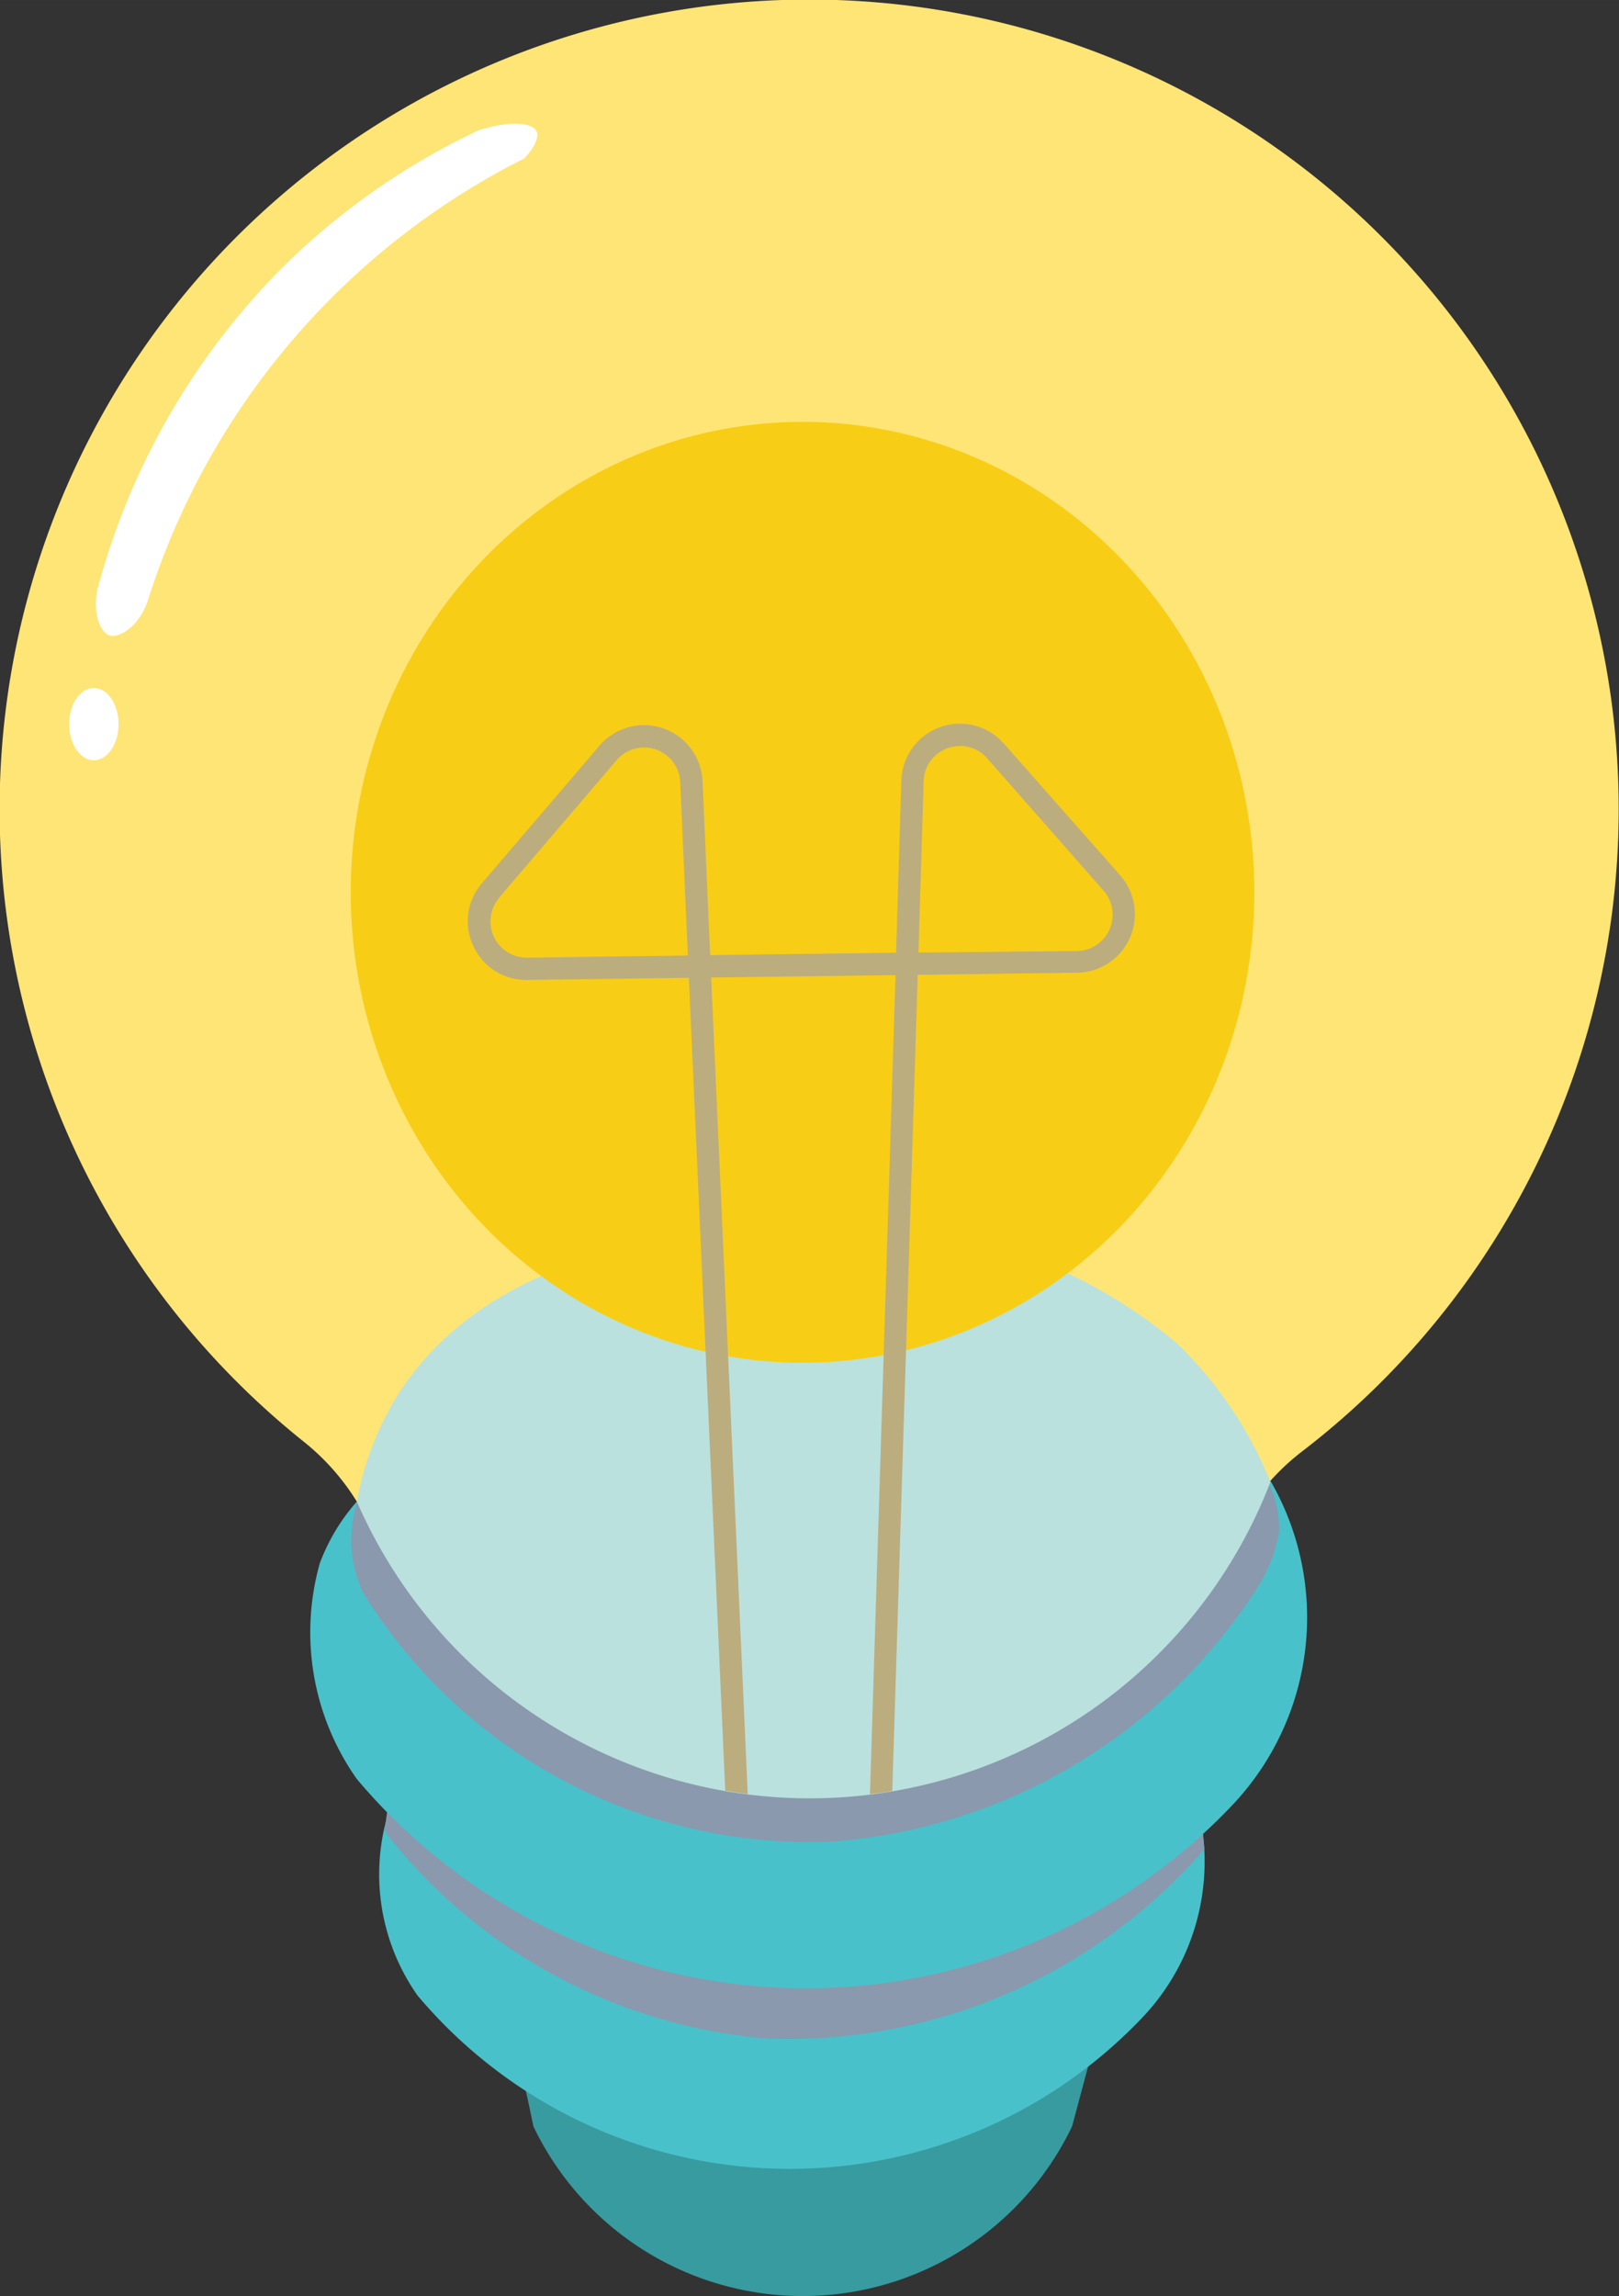 <svg xmlns="http://www.w3.org/2000/svg" width="6.172mm" height="8.752mm" viewBox="0 0 17.495 24.808"><rect x="0" y="0" width="17.495" height="24.808" fill="#333333" stroke="none"/><defs><style>.cls-1{fill:#389ba0;}.cls-2{fill:#ffe576;}.cls-3{fill:#49c1ca;}.cls-4{fill:#8a99ad;}.cls-5{fill:#bae1dd;}.cls-6{fill:#f8cd16;}.cls-7{fill:#bcad7e;}.cls-8{fill:#fff;}</style></defs><g id="ezo"><g id="レイヤー_47" data-name="レイヤー 47"><path class="cls-1" d="M43.842,35.273l-.583,2.178a3.227,3.227,0,0,1-5.821,0c-.189-.921-.377-1.613-.565-2.238a8.86,8.86,0,0,0,6.969.06Z" transform="translate(-31.674 -14.476)"/><path class="cls-2" d="M34.954,30.051a8.748,8.748,0,1,1,10.8.1,2.532,2.532,0,0,0-.945,1.5l-.97,3.621a8.86,8.86,0,0,1-6.969-.06,34.3,34.3,0,0,1-1.016-3.7A2.532,2.532,0,0,0,34.954,30.051Z" transform="translate(-31.674 -14.476)"/><path class="cls-3" d="M44.369,33.378a5.151,5.151,0,0,1-3.8,2.276,5.252,5.252,0,0,1-4.381-2.1,1.762,1.762,0,0,0-.33.552,2.274,2.274,0,0,0,.328,1.931,5.256,5.256,0,0,0,7.844.226,2.444,2.444,0,0,0,.337-2.888Z" transform="translate(-31.674 -14.476)"/><path class="cls-4" d="M44.893,33.081l-.225,1.161.021.214A5.95,5.95,0,0,1,39.933,36.5a5.85,5.85,0,0,1-4.1-2.233,2.228,2.228,0,0,1,.289-.953,8.621,8.621,0,0,0,8.776-.23Z" transform="translate(-31.674 -14.476)"/><path class="cls-3" d="M45.4,30.482a6.217,6.217,0,0,1-4.585,2.747A6.336,6.336,0,0,1,35.53,30.7a2.133,2.133,0,0,0-.4.666,2.749,2.749,0,0,0,.4,2.332,6.346,6.346,0,0,0,9.47.272,2.948,2.948,0,0,0,.407-3.486Z" transform="translate(-31.674 -14.476)"/><path class="cls-4" d="M45.259,30.3a1.148,1.148,0,0,1,.238.722,1.638,1.638,0,0,1-.21.567A5.981,5.981,0,0,1,40.6,34.378,5.683,5.683,0,0,1,35.6,31.689a1.371,1.371,0,0,1-.13-.5A1.479,1.479,0,0,1,35.8,30.2Z" transform="translate(-31.674 -14.476)"/><path class="cls-5" d="M45.4,30.482a4.367,4.367,0,0,0-1-1.484,5.387,5.387,0,0,0-3.982-1.254c-.795.01-3.3.039-4.43,1.779A3.306,3.306,0,0,0,35.53,30.7a5.336,5.336,0,0,0,9.874-.216Z" transform="translate(-31.674 -14.476)"/><ellipse class="cls-6" cx="8.672" cy="9.641" rx="4.882" ry="5.083"/><ellipse class="cls-6" cx="8.691" cy="9.772" rx="4.177" ry="4.349"/><path class="cls-7" d="M36.79,24.7a.626.626,0,0,0,.573.364h.009l1.746-.023.393,8.782.116.02.127.017-.395-8.822,1.992-.026-.276,8.85.117-.015c.043-.006.084-.013.124-.021l.275-8.817,1.722-.023a.633.633,0,0,0,.466-1.052l-1.258-1.425a.633.633,0,0,0-1.107.4l-.057,1.861-2.009.026-.082-1.877a.633.633,0,0,0-1.114-.386l-1.27,1.486A.627.627,0,0,0,36.79,24.7Zm4.809.068.056-1.85a.387.387,0,0,1,.258-.358.431.431,0,0,1,.138-.024.385.385,0,0,1,.29.133L43.6,24.1a.393.393,0,0,1-.289.652Zm-4.533-.591,1.27-1.486a.391.391,0,0,1,.689.239l.082,1.87-1.738.023a.391.391,0,0,1-.3-.646Z" transform="translate(-31.674 -14.476)"/><path class="cls-8" d="M36.85,15.882a7.616,7.616,0,0,0-2.14,1.5,7.761,7.761,0,0,0-1.983,3.46c-.053.254.026.467.133.5s.337-.11.423-.414a8.076,8.076,0,0,1,4.059-4.742c.048-.053.172-.2.129-.293S37.175,15.779,36.85,15.882Z" transform="translate(-31.674 -14.476)"/><path class="cls-8" d="M32.421,22.3c0,.216.12.391.267.391s.267-.175.267-.391-.12-.39-.267-.39S32.421,22.08,32.421,22.3Z" transform="translate(-31.674 -14.476)"/></g></g></svg>